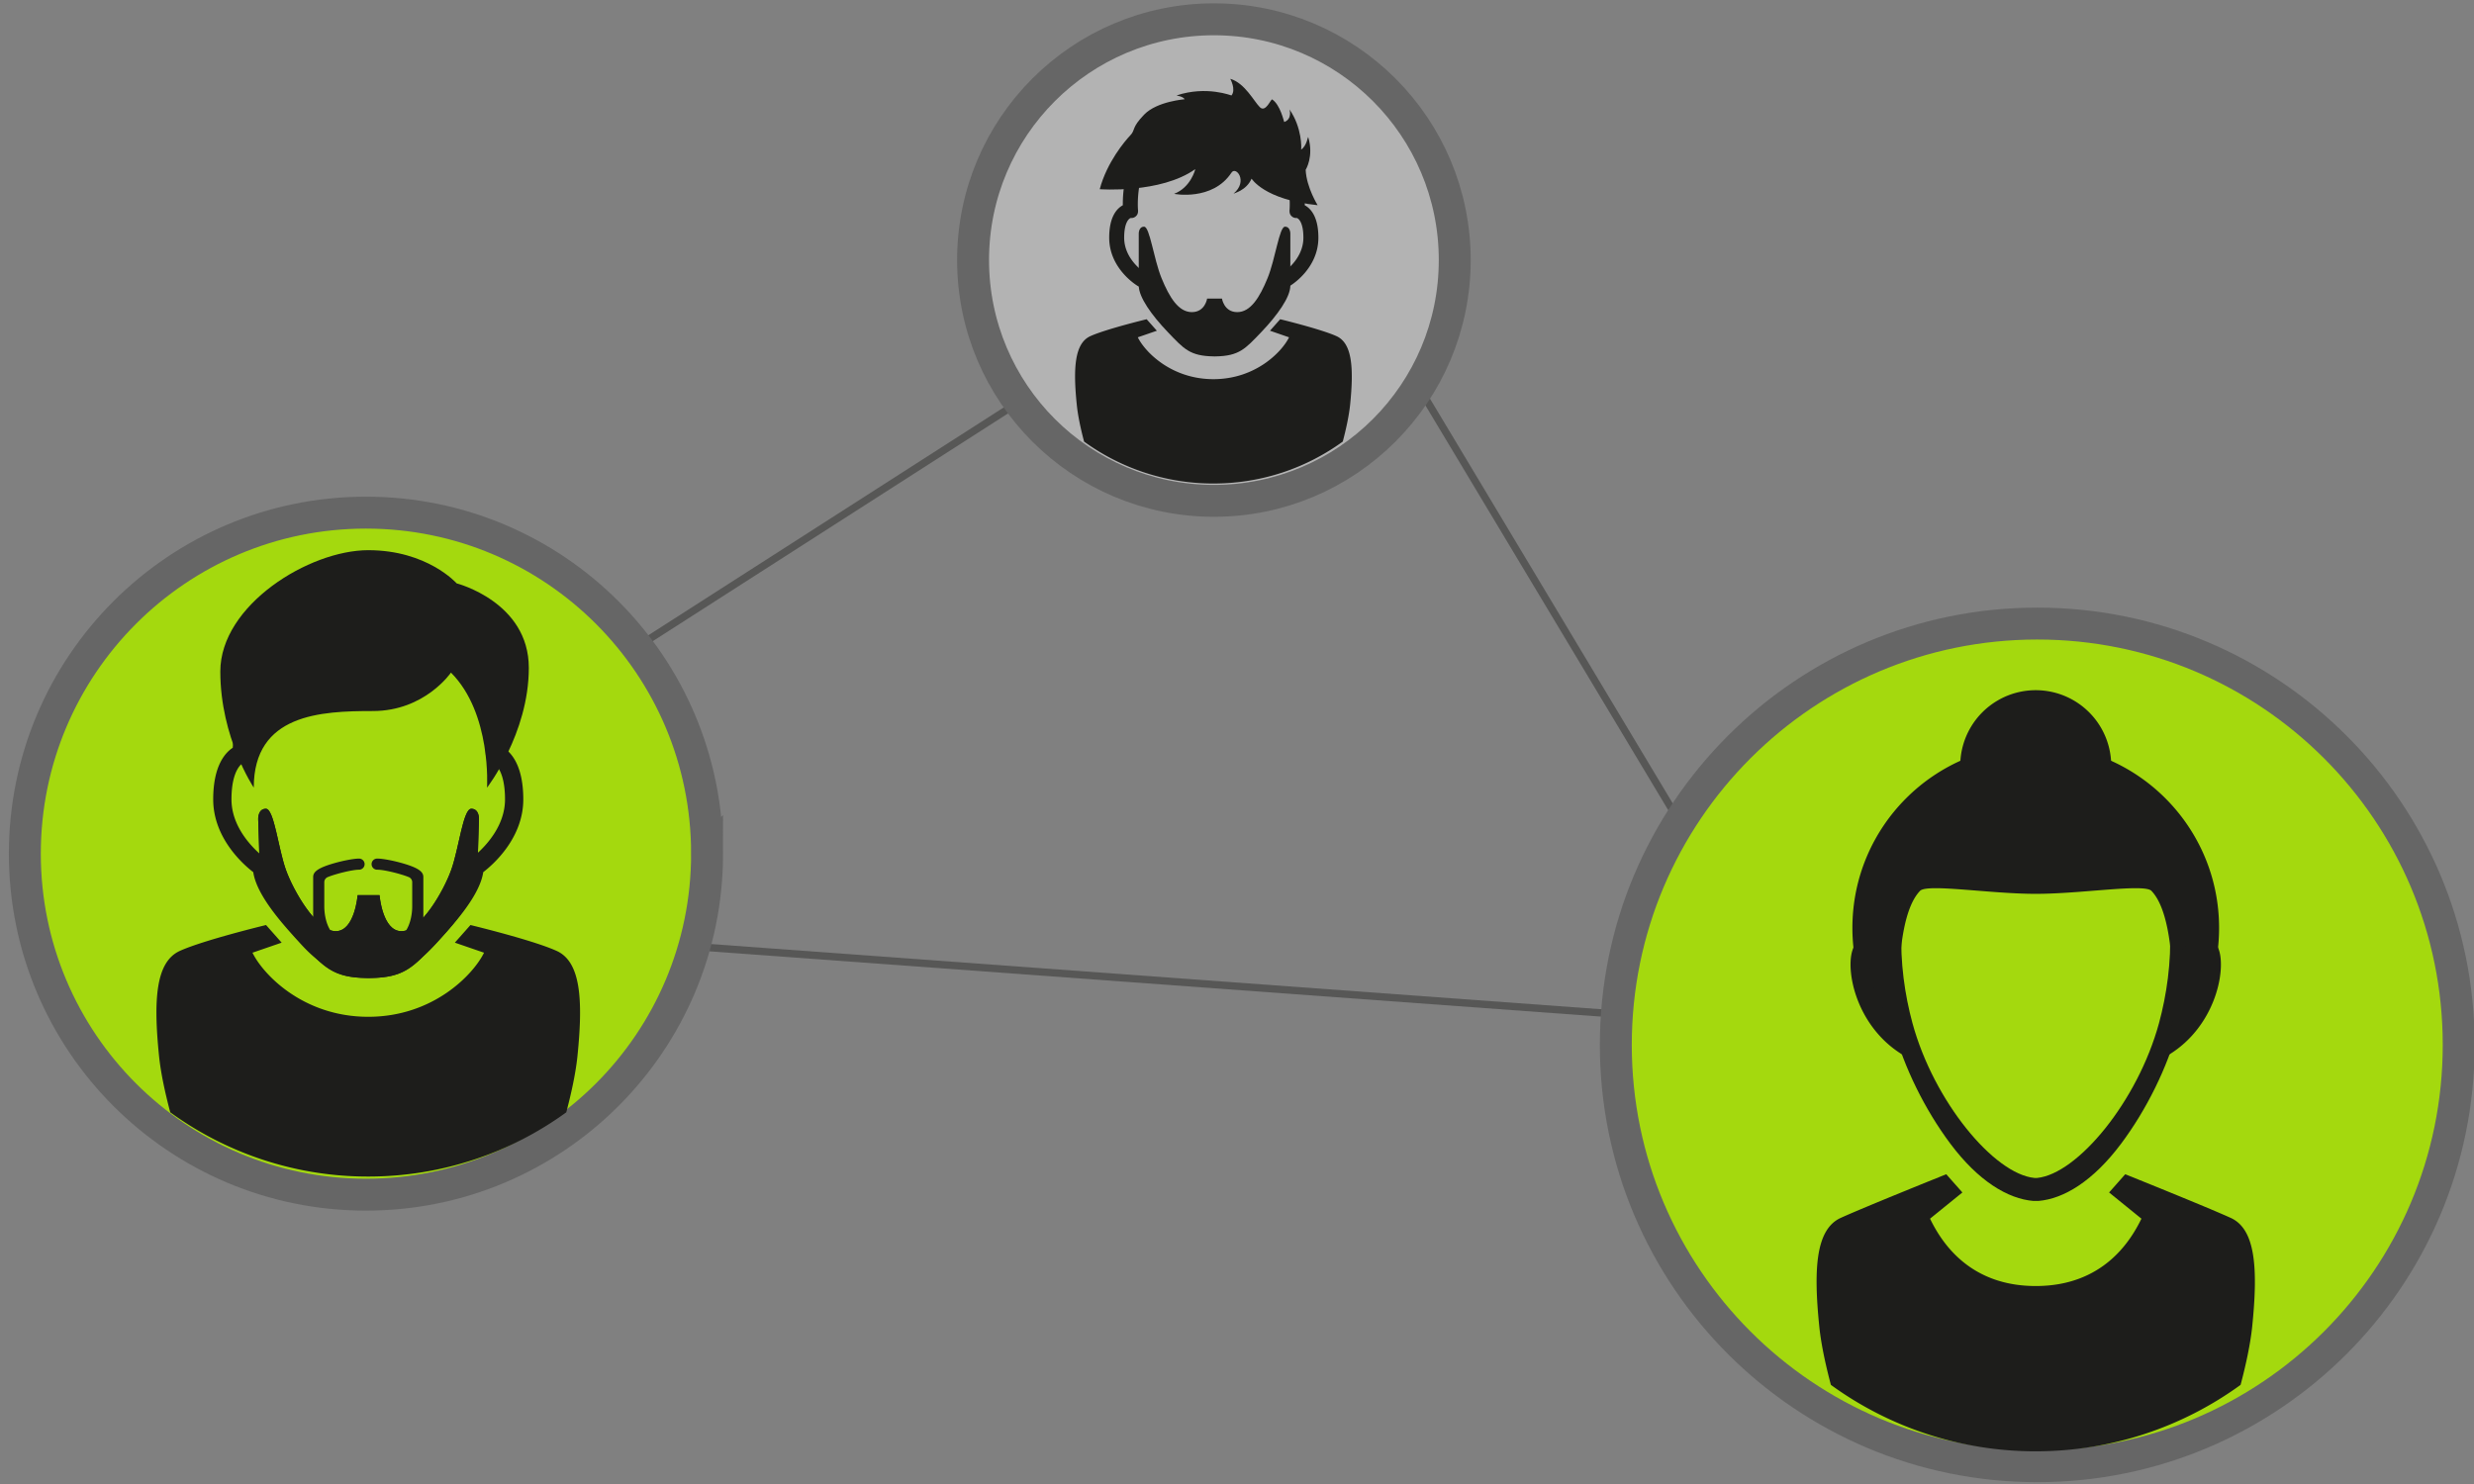 <svg xmlns="http://www.w3.org/2000/svg" width="155" height="93" viewBox="0 0 155 93"><rect x="0" y="0" width="155" height="93" fill="#808080" stroke="none"/><g><g><path fill="#575756" d="M18.477 54.557l-.247-.39L88.357 9.2l.247.39z"/></g><g><path fill="#575756" d="M127.621 65.711l-85.813-6.286.034-.461 85.813 6.287z"/></g><g><path fill="#575756" d="M118.578 74.218L84.945 18.135l.396-.237 33.633 56.083z"/></g><g><path fill="#a4d90e" d="M44.3 53.497c0 11.804-9.568 21.371-21.372 21.371-11.802 0-21.371-9.567-21.371-21.37 0-11.804 9.569-21.372 21.37-21.372 11.805 0 21.373 9.568 21.373 21.371z"/></g><g><path fill="none" stroke="#666" stroke-miterlimit="20" stroke-width="2" d="M44.3 53.497c0 11.804-9.568 21.371-21.372 21.371-11.802 0-21.371-9.567-21.371-21.37 0-11.804 9.569-21.372 21.37-21.372 11.805 0 21.373 9.568 21.373 21.371z"/></g><g><path fill="#b3b3b3" d="M91.142 16.298c0 8.333-6.755 15.088-15.087 15.088-8.333 0-15.09-6.755-15.09-15.088 0-8.333 6.757-15.088 15.09-15.088 8.332 0 15.087 6.755 15.087 15.088z"/></g><g><path fill="none" stroke="#666" stroke-miterlimit="20" stroke-width="2" d="M91.142 16.298c0 8.333-6.755 15.088-15.087 15.088-8.333 0-15.09-6.755-15.09-15.088 0-8.333 6.757-15.088 15.09-15.088 8.332 0 15.087 6.755 15.087 15.088z"/></g><g><path fill="#a4d90e" d="M154.042 65.48c0 14.584-11.821 26.405-26.404 26.405-14.582 0-26.404-11.821-26.404-26.404 0-14.582 11.822-26.403 26.404-26.403 14.583 0 26.404 11.82 26.404 26.403z"/></g><g><path fill="none" stroke="#666" stroke-miterlimit="20" stroke-width="2" d="M154.042 65.48c0 14.584-11.821 26.405-26.404 26.405-14.582 0-26.404-11.821-26.404-26.404 0-14.582 11.822-26.403 26.404-26.403 14.583 0 26.404 11.82 26.404 26.403z"/></g><g><path fill="#1d1d1b" d="M80.506 14.206c-.356 0-.596 2.011-1.092 3.226-.497 1.214-1.064 2.128-1.898 2.128-.833 0-.958-.85-.958-.85h-.929s-.124.85-.958.85c-.833 0-1.401-.914-1.898-2.128-.496-1.215-.736-3.226-1.092-3.226-.356 0-.336.455-.336.455v3.24c0 .72.807 1.854 1.827 2.918.997 1.04 1.37 1.494 2.868 1.515v.001h.107c1.497-.022 1.872-.477 2.868-1.516 1.019-1.064 1.827-2.199 1.827-2.918v-3.24s.019-.455-.336-.455z"/></g><g><path fill="#1d1d1b" d="M83.734 21.066c-.976-.443-3.528-1.06-3.528-1.06l-.639.72 1.194.413c-.435.895-2.082 2.623-4.738 2.623-2.656 0-4.302-1.728-4.738-2.623l1.194-.412-.639-.721s-2.552.617-3.528 1.06c-.975.443-1.09 1.959-.85 4.3.07.692.245 1.506.457 2.307a13.737 13.737 0 0 0 8.104 2.629c3.028 0 5.828-.975 8.104-2.63.212-.8.387-1.614.46-2.305.238-2.342.123-3.858-.853-4.301z"/></g><g><path fill="#1d1d1b" d="M81.745 12.862c.011-.836-.119-2.887-1.516-4.427-.815-.899-2.347-1.798-4.183-1.798-1.837 0-3.368.9-4.184 1.798-1.396 1.54-1.526 3.591-1.515 4.427-.384.21-.854.731-.854 2.031 0 1.948 1.718 2.986 1.791 3.03a.468.468 0 0 0 .48-.808c-.015-.008-1.333-.816-1.333-2.222 0-.927.287-1.198.414-1.232a.41.41 0 0 0 .342-.13c.103-.1.124-.243.111-.386-.003-.024-.215-2.46 1.263-4.085.805-.885 2.155-1.482 3.485-1.482s2.68.597 3.484 1.482c1.48 1.625 1.266 4.061 1.264 4.085-.014.143.008.285.11.385a.41.41 0 0 0 .342.131c.128.034.414.305.414 1.232 0 1.406-1.318 2.214-1.33 2.222a.47.47 0 0 0 .478.807c.073-.043 1.791-1.08 1.791-3.029 0-1.3-.47-1.822-.854-2.03z"/></g><g><path fill="#1d1d1b" d="M68.9 11.857s3.81.288 5.984-1.257c.01 0-.276 1.15-1.321 1.545-.021.01 2.398.469 3.58-1.31.278-.47 1.078.52.14 1.299-.011-.01.81-.191 1.129-.937.01-.011.752 1.31 4.14 1.662.033.048-.702-1.095-.75-2.222 0 .008.527-.831.159-2.047-.016-.063-.096.577-.447.785.032-.065.064-1.386-.725-2.516 0 0 .192.597-.33.788-.021-.02-.245-1.087-.757-1.417-.096-.011-.404.84-.767.49-.364-.35-.938-1.513-1.855-1.78 0 .01.373.669.075 1.042.01.02-1.556-.632-3.443 0 0 .014.384.046.512.237.053 0-1.727.117-2.542.965-.816.847-.528.944-.864 1.295-.335.352-1.47 1.69-1.918 3.378z"/></g><g><path fill="#1d1d1b" d="M34.876 59.592c-1.493-.68-5.401-1.622-5.401-1.622l-.978 1.104 1.828.63c-.667 1.369-3.187 4.017-7.253 4.017-4.067 0-6.587-2.648-7.254-4.017l1.828-.63-.978-1.104s-3.907.943-5.401 1.622c-1.493.679-1.669 3-1.303 6.584.108 1.06.377 2.304.702 3.53a21.033 21.033 0 0 0 12.406 4.027c4.636 0 8.922-1.495 12.406-4.026.324-1.227.593-2.471.701-3.531.366-3.584.19-5.905-1.303-6.584z"/></g><g><path fill="#1d1d1b" d="M31.562 46.861c.494.325 1.223 1.156 1.223 3.235 0 2.403-1.845 4.05-2.51 4.562-.21 1.44-1.805 3.205-2.69 4.185l-.055.061c-.85.943-2.008 2.225-4.338 2.288a.568.568 0 0 1-.06.003h-.121a.568.568 0 0 1-.06-.003c-2.33-.063-3.487-1.345-4.337-2.288l-.056-.06c-.884-.98-2.48-2.747-2.69-4.186-.665-.513-2.51-2.159-2.51-4.562 0-2.079.73-2.91 1.224-3.235.048-.737.248-2.5 1.07-4.28.972-2.105 3.009-4.602 7.212-4.729.026-.003.39-.003.416 0 4.202.127 6.24 2.624 7.212 4.728.822 1.781 1.022 3.544 1.07 4.281zm-2.152 7.015c.02-.015 2.23-1.53 2.23-3.78 0-1.888-.68-2.273-.778-2.318-.275-.042-.426-.269-.43-.55 0-.02-.031-2.134-.994-4.199-1.232-2.642-3.374-4-6.366-4.038-2.993.038-5.135 1.396-6.367 4.038-.962 2.065-.994 4.178-.995 4.2-.002.28-.154.507-.428.55-.1.044-.78.43-.78 2.317 0 2.25 2.21 3.765 2.232 3.78a.572.572 0 0 1 .254.476c0 1.045 1.695 2.922 2.42 3.724l.055.062c.8.887 1.707 1.891 3.609 1.913 1.9-.022 2.808-1.026 3.609-1.913l.055-.062c.724-.802 2.42-2.679 2.42-3.724 0-.19.095-.37.254-.476z"/></g><g><path fill="#1d1d1b" d="M15.9 49.36s-2.097-3.116-2.097-7.278c0-4.163 5.564-7.603 9.268-7.603 3.704 0 5.54 2.08 5.54 2.08s4.52 1.16 4.52 5.294c0 4.133-2.618 7.508-2.618 7.508s.295-4.655-2.26-7.21c0 0-1.635 2.408-4.89 2.408-3.256 0-7.464.18-7.464 4.802z"/></g><g><path fill="#1d1d1b" d="M29.528 50.684c-.51 0-.773 2.458-1.25 3.807-.475 1.347-1.932 3.865-3.126 3.865s-1.372-2.257-1.372-2.257h-1.375s-.177 2.257-1.371 2.257-2.652-2.518-3.128-3.865c-.475-1.35-.738-3.807-1.248-3.807s-.482.653-.482.653.094 2.577.094 3.606 1.156 2.655 2.617 4.179c1.427 1.49 1.964 2.142 4.108 2.17h.196c2.144-.028 2.68-.68 4.108-2.17 1.46-1.524 2.617-3.15 2.617-4.18 0-1.028.093-3.605.093-3.605s.029-.653-.481-.653z"/></g><g><path fill="#1d1d1b" d="M29.528 50.684c-.51 0-.773 2.458-1.25 3.807-.298.848-.988 2.16-1.755 3.016v-2.543c0-.296-.222-.555-1.305-.865-.592-.17-1.253-.293-1.57-.293a.349.349 0 1 0 0 .697c.422 0 1.455.257 1.96.462a.349.349 0 0 1 .218.323v1.508c0 .445-.096 1.064-.383 1.512a.996.996 0 0 1-.291.048c-1.194 0-1.372-2.257-1.372-2.257h-1.375s-.177 2.257-1.371 2.257a1.01 1.01 0 0 1-.344-.065c-.28-.446-.373-1.056-.373-1.495v-1.508c0-.142.086-.27.218-.323.505-.205 1.539-.462 1.96-.462a.348.348 0 1 0 0-.697c-.317 0-.977.123-1.57.293-1.083.31-1.305.569-1.305.865v2.495c-.75-.856-1.42-2.135-1.714-2.968-.475-1.35-.738-3.807-1.248-3.807s-.482.653-.482.653.094 2.577.094 3.606 1.156 2.655 2.617 4.179c1.427 1.49 1.964 2.142 4.108 2.17h.196c2.144-.028 2.68-.68 4.108-2.17 1.46-1.524 2.617-3.15 2.617-4.18 0-1.028.093-3.605.093-3.605s.029-.653-.481-.653z"/></g><g><path fill="#1d1d1b" d="M139.755 76.321h-.003c-1.547-.704-6.603-2.733-6.603-2.733l-1.011 1.142 2.026 1.643c-.69 1.417-2.415 4.22-6.622 4.22s-5.933-2.803-6.622-4.22l2.026-1.643-1.01-1.142s-5.057 2.03-6.604 2.732l-.003.001c-1.545.702-1.727 3.104-1.348 6.812.112 1.096.39 2.383.726 3.654a21.767 21.767 0 0 0 12.835 4.164c4.796 0 9.23-1.546 12.835-4.164.336-1.27.614-2.558.727-3.654.379-3.708.196-6.11-1.35-6.812z"/></g><g><path fill="#1d1d1b" d="M132.273 47.983a4.73 4.73 0 1 1-9.461 0 4.73 4.73 0 0 1 9.46 0z"/></g><g><path fill="#1d1d1b" d="M127.39 75.261c-1.595-.133-3.445-1.247-5.196-3.586-1.594-2.13-2.893-4.769-3.565-7.236-.501-1.844-1.896-8.179 1.197-12.302 1.616-2.152 4.16-3.273 7.568-3.333h.297c3.406.06 5.952 1.181 7.567 3.333 3.094 4.122 1.698 10.458 1.197 12.302-.672 2.467-1.971 5.105-3.565 7.236-1.751 2.34-3.586 3.453-5.182 3.586zm.232-1.44c2.532-.244 6.31-4.803 7.644-9.705.957-3.519 1.198-8.318-.993-11.238-1.375-1.832-3.595-2.788-6.598-2.842h-.266c-3.003.054-5.222 1.01-6.597 2.842-2.192 2.92-1.951 7.72-.994 11.237 1.333 4.903 5.113 9.462 7.644 9.705z"/></g><g><path fill="#1d1d1b" d="M135.973 65.951a11.448 11.448 0 0 0 3.056-7.8c0-6.345-5.143-11.487-11.487-11.487-6.343 0-11.486 5.142-11.486 11.486 0 3.013 1.16 5.753 3.057 7.802 0 0-.801-8.14 1.204-10.146.577-.418 4.385.21 7.225.21s6.65-.628 7.226-.21c1.998 2 1.21 10.09 1.204 10.145v.001z"/></g><g><path fill="#1d1d1b" d="M119.512 66.185a.611.611 0 0 1-.322-.092c-2.825-1.737-3.543-5.087-3.152-6.473.245-.865.854-.931 1.035-.931 1.479 0 1.786 2.339 1.833 2.809a.617.617 0 0 1-1.226.12c-.072-.704-.301-1.34-.476-1.588-.046.233-.065.655.05 1.239.116.585.644 2.584 2.58 3.775a.615.615 0 0 1-.322 1.14z"/></g><g><path fill="#1d1d1b" d="M135.572 66.185c.11 0 .222-.03.322-.092 2.825-1.737 3.543-5.087 3.152-6.473-.245-.865-.854-.931-1.035-.931-1.479 0-1.786 2.339-1.833 2.809a.617.617 0 0 0 1.226.12c.072-.704.301-1.34.476-1.588.046.233.065.655-.05 1.239-.116.585-.644 2.584-2.58 3.775a.615.615 0 0 0 .322 1.14z"/></g><g><path fill="#fff" d="M103.821 1026h34.816"/></g></g></svg>